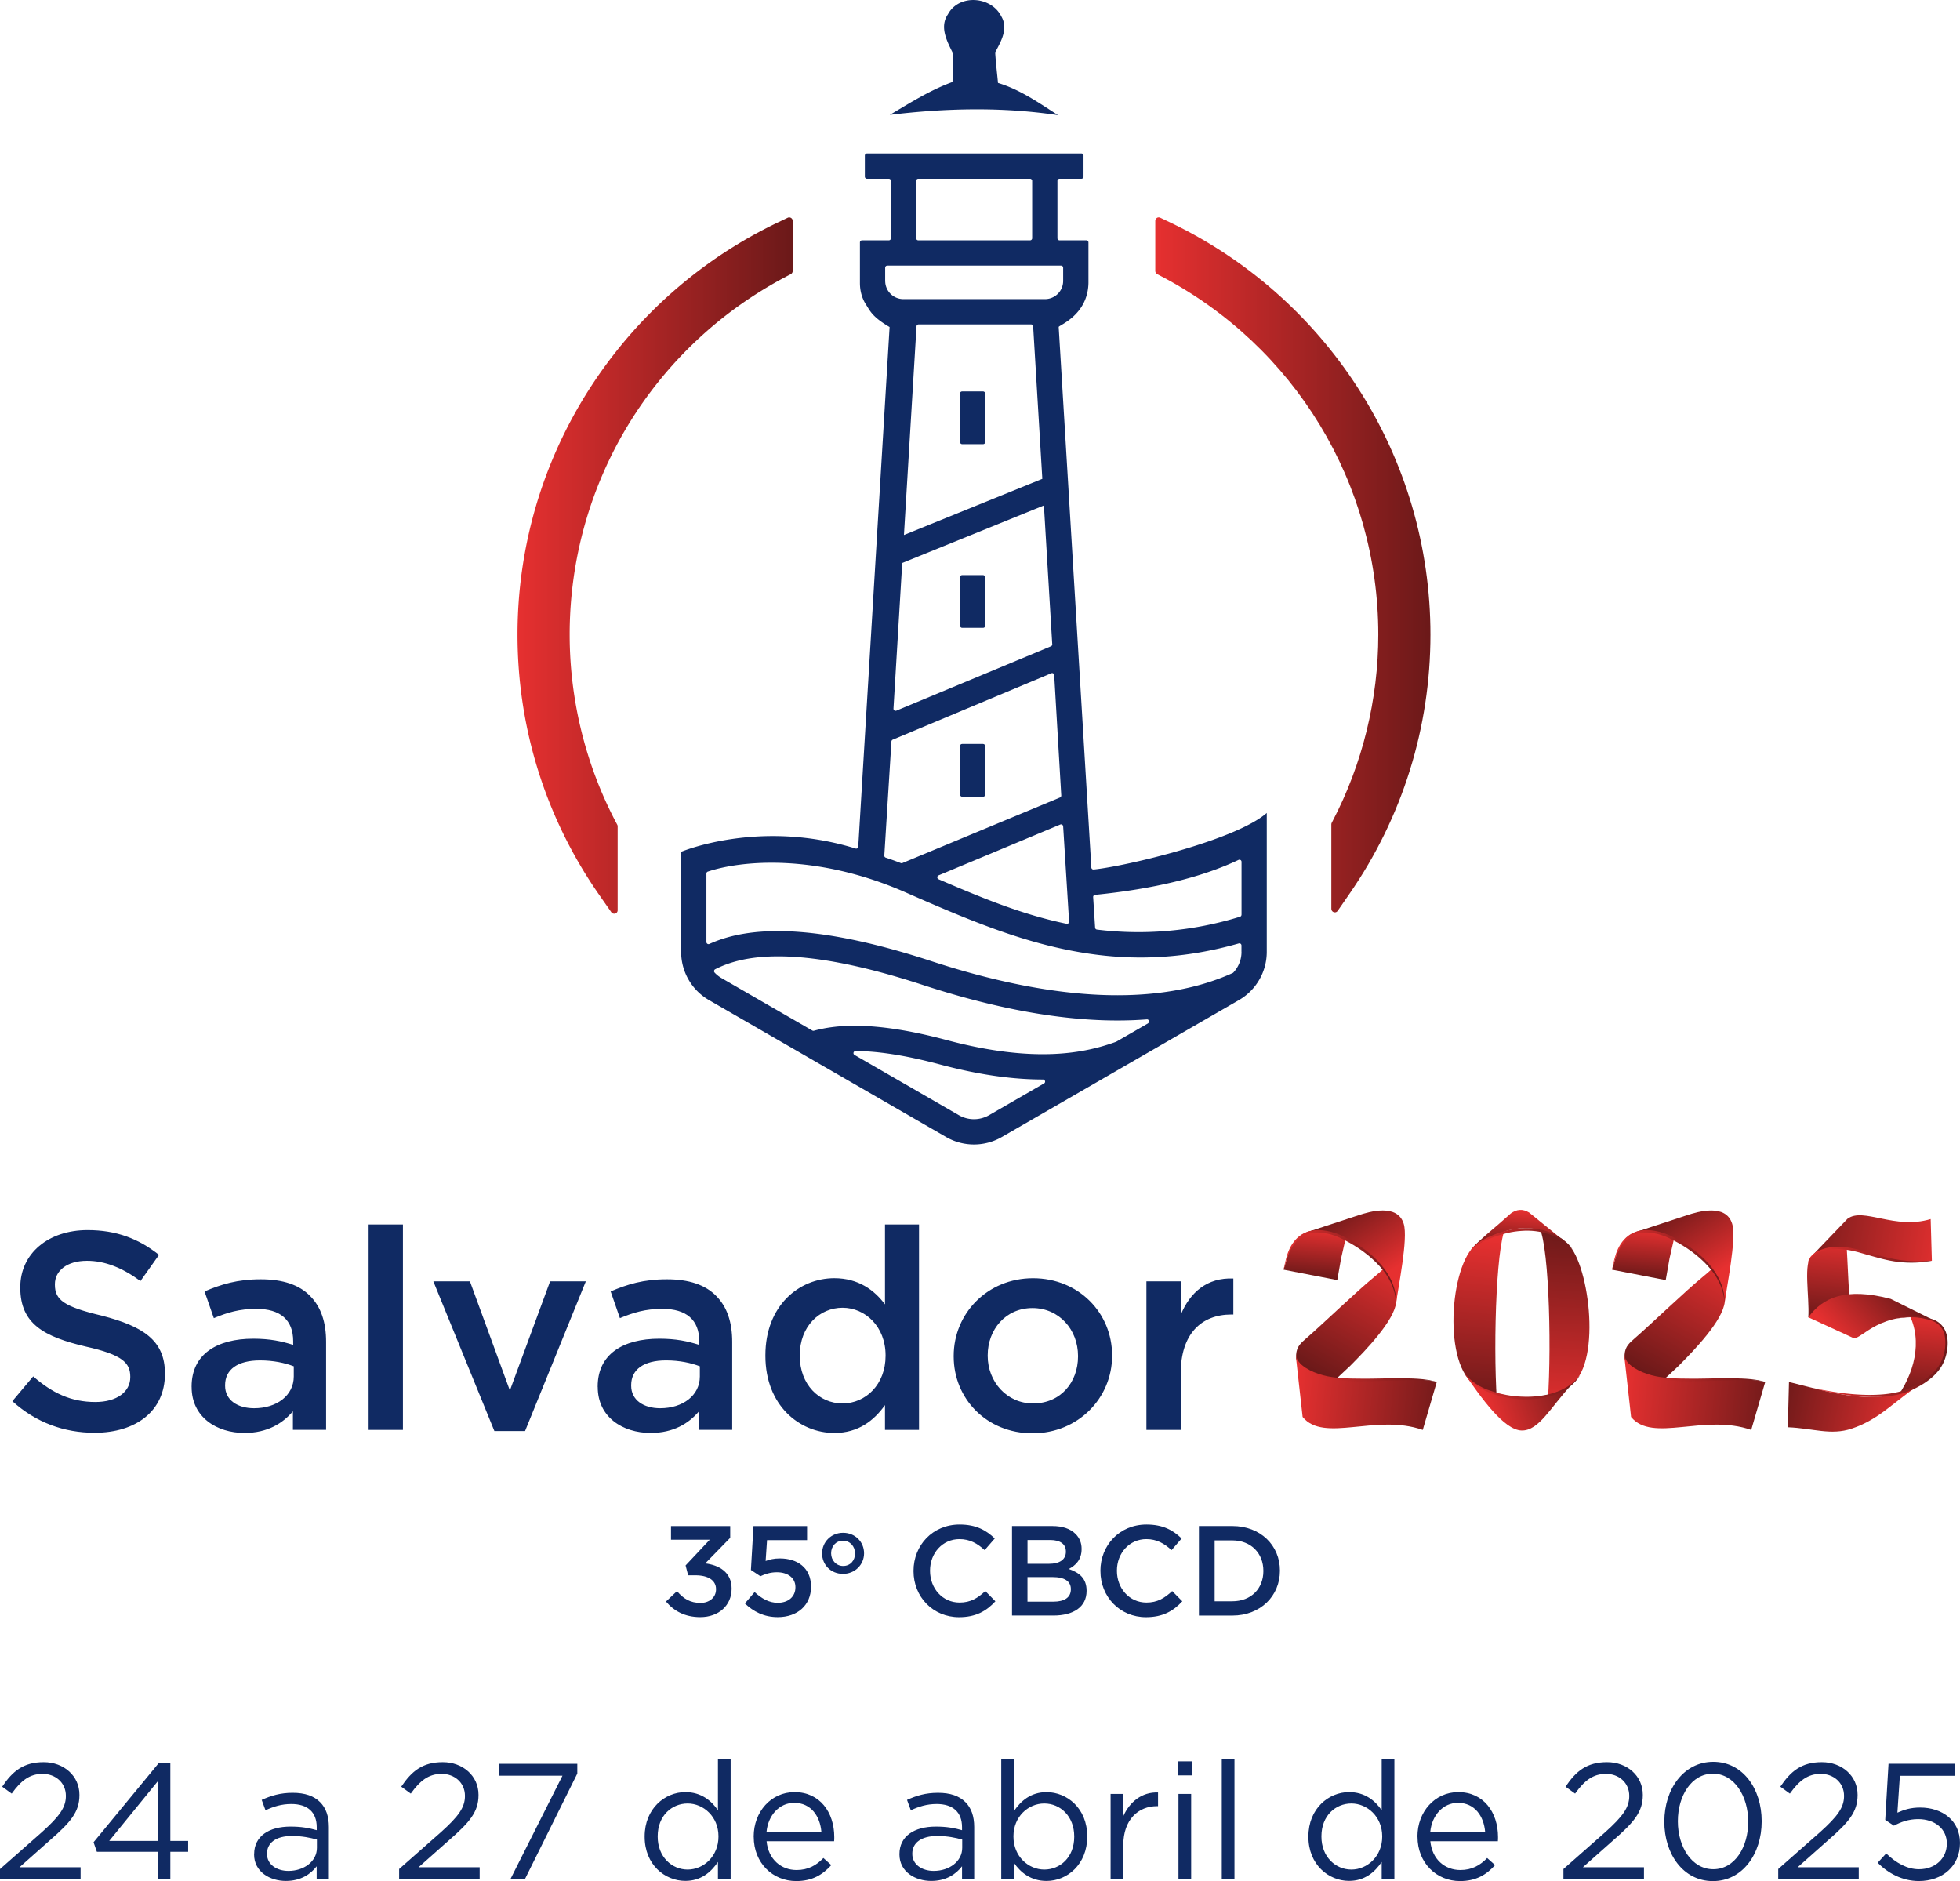 <?xml version="1.0" encoding="UTF-8"?> <svg xmlns="http://www.w3.org/2000/svg" xmlns:xlink="http://www.w3.org/1999/xlink" id="Layer_2" data-name="Layer 2" viewBox="0 0 640.79 614.93"><defs><linearGradient id="linear-gradient" x1="169.19" y1="184.87" x2="259.14" y2="184.87" gradientUnits="userSpaceOnUse"><stop offset="0" stop-color="#e63030"></stop><stop offset="1" stop-color="#6b1919"></stop></linearGradient><linearGradient id="linear-gradient-2" x1="377.69" y1="184.66" x2="467.64" y2="184.66" xlink:href="#linear-gradient"></linearGradient><linearGradient id="linear-gradient-3" x1="629.79" y1="429.66" x2="627.31" y2="458.1" xlink:href="#linear-gradient"></linearGradient><linearGradient id="linear-gradient-4" x1="599.88" y1="404.22" x2="597.49" y2="431.72" xlink:href="#linear-gradient"></linearGradient><linearGradient id="linear-gradient-5" x1="636.3" y1="408.61" x2="585.33" y2="400.45" xlink:href="#linear-gradient"></linearGradient><linearGradient id="linear-gradient-6" x1="602.22" y1="439.04" x2="622.27" y2="420.57" xlink:href="#linear-gradient"></linearGradient><linearGradient id="linear-gradient-7" x1="624.33" y1="462.95" x2="581.66" y2="454.3" xlink:href="#linear-gradient"></linearGradient><linearGradient id="linear-gradient-8" x1="591.06" y1="410.47" x2="631.6" y2="410.47" xlink:href="#linear-gradient"></linearGradient><linearGradient id="linear-gradient-9" x1="592.73" y1="443.54" x2="636.75" y2="443.54" xlink:href="#linear-gradient"></linearGradient><linearGradient id="linear-gradient-10" x1="508.83" y1="463.55" x2="511.97" y2="401.82" xlink:href="#linear-gradient"></linearGradient><linearGradient id="linear-gradient-11" x1="485.64" y1="404.83" x2="480.99" y2="458.26" xlink:href="#linear-gradient"></linearGradient><linearGradient id="linear-gradient-12" x1="486.15" y1="459.09" x2="515.59" y2="448.73" xlink:href="#linear-gradient"></linearGradient><linearGradient id="linear-gradient-13" x1="497.63" y1="395.55" x2="496.42" y2="409.4" xlink:href="#linear-gradient"></linearGradient><linearGradient id="linear-gradient-14" x1="480.75" y1="405.12" x2="514.05" y2="405.12" xlink:href="#linear-gradient"></linearGradient><linearGradient id="linear-gradient-15" x1="478.64" y1="453.17" x2="516.57" y2="453.17" xlink:href="#linear-gradient"></linearGradient><linearGradient id="linear-gradient-16" x1="430.59" y1="401.58" x2="429.18" y2="417.77" xlink:href="#linear-gradient"></linearGradient><linearGradient id="linear-gradient-17" x1="453.9" y1="410.16" x2="431.54" y2="449.6" xlink:href="#linear-gradient"></linearGradient><linearGradient id="linear-gradient-18" x1="453.32" y1="416.48" x2="438.6" y2="393.94" xlink:href="#linear-gradient"></linearGradient><linearGradient id="linear-gradient-19" x1="422.98" y1="454.93" x2="473.78" y2="459.47" xlink:href="#linear-gradient"></linearGradient><linearGradient id="linear-gradient-20" x1="419.68" y1="414.1" x2="456.44" y2="414.1" xlink:href="#linear-gradient"></linearGradient><linearGradient id="linear-gradient-21" x1="423.68" y1="447" x2="469.73" y2="447" xlink:href="#linear-gradient"></linearGradient><linearGradient id="linear-gradient-22" x1="537.97" y1="401.58" x2="536.56" y2="417.77" xlink:href="#linear-gradient"></linearGradient><linearGradient id="linear-gradient-23" x1="561.28" y1="410.16" x2="538.92" y2="449.6" xlink:href="#linear-gradient"></linearGradient><linearGradient id="linear-gradient-24" x1="560.7" y1="416.48" x2="545.98" y2="393.94" xlink:href="#linear-gradient"></linearGradient><linearGradient id="linear-gradient-25" x1="530.37" y1="454.93" x2="581.16" y2="459.47" xlink:href="#linear-gradient"></linearGradient><linearGradient id="linear-gradient-26" x1="527.06" y1="414.1" x2="563.82" y2="414.1" xlink:href="#linear-gradient"></linearGradient><linearGradient id="linear-gradient-27" x1="531.06" y1="447" x2="577.11" y2="447" xlink:href="#linear-gradient"></linearGradient><style>.cls-27{fill:#102a63}</style></defs><g id="Camada_1" data-name="Camada 1"><rect class="cls-27" x="313.85" y="243.2" width="8.26" height="17.25" rx=".69" ry=".69"></rect><rect class="cls-27" x="313.85" y="188" width="8.26" height="17.25" rx=".69" ry=".69"></rect><rect class="cls-27" x="313.85" y="127.95" width="8.26" height="17.25" rx=".69" ry=".69"></rect><path class="cls-27" d="M290.92 37.56c18.25-2.22 36.79-2.65 55 .1-6.25-4.02-12.44-8.38-19.64-10.55-.31-3.33-.73-6.65-.92-9.99 1.9-3.57 4.38-7.76 1.99-11.77-3.28-6.6-13.84-7.38-17.43-.68-2.85 4.16-.3 8.82 1.61 12.71.16 3.15-.08 6.28-.12 9.42-7.3 2.65-13.85 6.82-20.5 10.76Zm66.63 246.68a.685.685 0 0 1-.75-.61L346.12 106.9c-.06-.56 9.49-3.75 9.73-14.37V79.26c0-.38-.31-.69-.69-.69h-8.76c-.38 0-.69-.31-.69-.69V59.13c0-.38.31-.69.69-.69h7.15c.38 0 .69-.31.69-.69v-6.89c0-.38-.31-.69-.69-.69h-70.11c-.38 0-.69.31-.69.69v6.89c0 .38.31.69.69.69h7.15c.38 0 .69.31.69.69v18.75c0 .38-.31.69-.69.69h-8.76c-.38 0-.69.31-.69.69v13.27c0 2.61.7 5.08 2.03 7.11 1.27 1.94 1.94 3.93 7.67 7.27L280.59 276.8c-.05.42-.45.71-.85.59-31.48-9.77-57.05 1.07-57.05 1.07v32.74c0 6.46 3.47 12.48 9.07 15.71l77.59 44.8c2.8 1.61 5.93 2.42 9.07 2.42s6.27-.81 9.07-2.42l77.59-44.8a18.2 18.2 0 0 0 9.07-15.71v-45.44c-10.19 8.93-46.15 17.44-56.6 18.49Zm-9.97-14.13 1.94 31.13c.05.46-.37.85-.82.75-14.15-2.96-26.49-7.94-41.85-14.56-.56-.24-.55-1.03 0-1.27l39.77-16.61c.42-.18.9.1.95.56Zm-.62-10.11a.7.7 0 0 1-.42.71l-51.53 21.43c-.16.07-.35.07-.51 0-1.8-.7-3.11-1.16-4.93-1.78-.3-.1-.5-.4-.46-.72l2.33-37.28a.7.7 0 0 1 .42-.56l51.84-21.71c.42-.18.9.1.95.56l2.31 39.34Zm-2.94-49.44a.7.7 0 0 1-.42.71l-50.54 21.04c-.48.2-1-.19-.95-.71l2.86-47.57 46.32-18.8 2.72 45.33Zm-48.49-35.67 4.11-68.23c.04-.35.33-.61.68-.61h36.77c.35 0 .65.26.68.61l3 49.87-45.24 18.36Zm4-115.76c0-.38.31-.69.69-.69h36.54c.38 0 .69.31.69.69v18.75c0 .38-.31.69-.69.69h-36.54c-.38 0-.69-.31-.69-.69V59.13Zm-10.14 32.71v-4.32c0-.38.31-.69.69-.69h56.81c.38 0 .69.31.69.69v4.32a5.94 5.94 0 0 1-5.94 5.94h-46.3a5.94 5.94 0 0 1-5.94-5.94Zm51.94 262.33-17.97 10.38a9.904 9.904 0 0 1-9.88 0l-34.11-19.69c-.61-.35-.36-1.29.35-1.28 6.51.02 15.34 1.12 27.63 4.4 13.52 3.61 24.55 4.91 33.6 4.91h.03c.71 0 .96.93.35 1.28Zm34-19.63-10.35 5.97s-.07.04-.11.05c-9.79 3.56-26.14 7.24-55.39-.57-23.62-6.31-36.02-5.04-43.39-3.04-.18.05-.36.02-.52-.07l-29.68-17.14c-.85-.49-1.61-1.1-2.26-1.8a.695.695 0 0 1 .19-1.09c7.97-4.04 25.02-8.92 67.92 5.14 21.18 6.94 40.71 10.81 58.03 11.5 1.89.08 3.75.11 5.59.11 3.27 0 6.46-.12 9.57-.36.73-.06 1.03.91.39 1.28Zm30.56-23.35c0 2.53-.98 4.93-2.66 6.73-.06.07-.14.12-.23.16-11.93 5.41-26.36 7.81-42.9 7.16-16.56-.66-35.34-4.39-55.79-11.1-22.53-7.38-41.17-10.61-55.38-9.58-7.75.56-13.14 2.27-17.01 4.02-.45.21-.97-.13-.97-.63v-22.38c0-.3.19-.56.47-.65 10.83-3.61 35.38-6.06 64.69 6.82 19.68 8.65 36.15 15.54 54.04 19.01 7.78 1.51 15.27 2.26 22.72 2.26 2.16 0 4.32-.06 6.48-.19 8.55-.49 16.99-1.95 25.65-4.41.44-.13.88.2.88.66v2.12Zm0-12.17c0 .3-.2.57-.49.66-15.43 4.77-31.38 6.1-46.77 4.2a.681.681 0 0 1-.6-.61l-.64-9.98c-.04-.38.24-.72.62-.76 19.01-1.91 34.75-5.66 46.9-11.42.46-.22.99.11.99.62v17.29Z"></path><path d="M200.78 298.69c-.36 0-.71-.17-.92-.48l-3.88-5.55c-17.53-25.11-26.79-54.57-26.79-85.21 0-28.72 8.22-56.63 23.76-80.7 15.13-23.44 36.41-42.15 61.54-54.12l3.04-1.45c.35-.17.76-.14 1.09.06.33.21.53.57.53.95v16.42c0 .42-.23.8-.6 1l-1.14.6c-43.9 22.95-71.17 67.87-71.17 117.24 0 21.46 5.29 42.79 15.31 61.69l.25.47c.09.16.13.34.13.53v27.44a1.116 1.116 0 0 1-1.13 1.12Z" style="fill:url(#linear-gradient)"></path><path d="M436.39 298.25c-.11 0-.22-.02-.34-.05-.47-.15-.79-.58-.79-1.08v-27.63c0-.18.04-.36.13-.52l.24-.46c9.8-18.73 14.98-39.85 14.98-61.07 0-49.37-27.27-94.3-71.17-117.24l-1.14-.6c-.37-.19-.6-.58-.6-1V72.18c0-.39.2-.75.53-.95.33-.21.74-.23 1.09-.06l3.04 1.45c25.13 11.96 46.41 30.68 61.54 54.12 15.54 24.08 23.76 51.98 23.76 80.7 0 30.42-9.15 59.72-26.45 84.72l-3.88 5.61c-.21.31-.56.49-.93.49Z" style="fill:url(#linear-gradient-2)"></path><path d="M619.72 457.44c5.93-8.01 9.14-18.87 4.21-28.29l7.54 2.08c7.43 2.77 7 15.13-3.08 20.85l-8.68 5.37Z" style="fill:url(#linear-gradient-3);fill-rule:evenodd"></path><path d="M592.55 410.46c-3.2 1.75-.9 13.45-1.35 20.17l14.29 1.79c-1.2-8.48-1.28-18.35-1.92-27.52l-3.64-.67-7.39 6.24Z" style="fill:url(#linear-gradient-4);fill-rule:evenodd"></path><path d="m631.2 398.51.39 13.63c-20.13 2.67-28.58-9.64-39.48-1.32l11.91-12.42c5.2-3.84 15.41 3.69 27.17.11Z" style="fill:url(#linear-gradient-5);fill-rule:evenodd"></path><path d="m591.21 430.63 14.78 6.8c2.45.69 8.97-9.55 25.48-6.2l-13.33-6.62c-14.77-3.89-22.3-.41-26.93 6.02Z" style="fill:url(#linear-gradient-6);fill-rule:evenodd"></path><path d="M584.5 466.57c8.35.33 14 2.74 20.85.46 9.1-3.02 13.5-8.62 23.05-14.96-13.53 8.81-30.28 2.91-43.52-.3l-.38 14.8Z" style="fill:url(#linear-gradient-7);fill-rule:evenodd"></path><path d="M591.06 413.38c-.02-.91.32-1.83.91-2.55.58-.73 1.35-1.29 2.16-1.73 1.64-.85 3.46-1.38 5.32-1.48 3.7-.29 7.36.61 10.84 1.6 3.48 1.06 6.93 2.1 10.5 2.63 3.56.57 7.19.6 10.81.3-3.57.67-7.26.81-10.9.38-3.65-.4-7.17-1.47-10.65-2.46-3.45-1.06-6.98-1.91-10.56-1.77-1.78.01-3.54.45-5.16 1.19-.8.37-1.57.85-2.18 1.5-.6.65-1.01 1.49-1.09 2.4Z" style="fill:url(#linear-gradient-8)"></path><path d="M619.88 431.06c3.01-.62 6.18-.99 9.26-.39 1.52.23 3.12.58 4.47 1.5 1.34.91 2.32 2.33 2.74 3.89.46 1.55.49 3.17.31 4.74-.2 1.57-.59 3.12-1.25 4.57-1.31 2.96-3.8 5.16-6.4 6.86-2.64 1.68-5.54 3.04-8.63 3.67-3.07.67-6.2.87-9.31.77-6.23-.18-12.37-1.3-18.34-2.92 6.05 1.27 12.19 2.21 18.35 2.25 3.07 0 6.15-.2 9.13-.88 2.99-.64 5.76-1.97 8.32-3.63 2.53-1.65 4.92-3.71 6.15-6.46 1.21-2.73 1.71-5.9 1.01-8.8a6.313 6.313 0 0 0-2.4-3.61c-1.21-.88-2.71-1.26-4.22-1.54-3-.74-6.13-.46-9.18-.03Z" style="fill:url(#linear-gradient-9)"></path><path d="M502.66 400.42c3.61 2.97 4.71 38.09 3.38 57.49l7.76-5.24c10.18-7.79 5.43-41.48-1.83-46.5l-1.58-1.28-7.74-4.47Z" style="fill:url(#linear-gradient-10);fill-rule:evenodd"></path><path d="M492.89 400.33c-3.61 2.91-4.8 38-3.52 57.43l-7.75-5.38c-10.16-7.98-7.34-41.02 1.85-46.19l9.43-5.86Z" style="fill:url(#linear-gradient-11);fill-rule:evenodd"></path><path d="M513.8 452.67c-10.72 7.1-29.04 5.06-35.16-3.87 5.64 8.23 13.07 18.69 18.82 18.83 5.74.13 9.55-7.78 16.34-14.95Z" style="fill:url(#linear-gradient-12);fill-rule:evenodd"></path><path d="m511.97 406.17-12.03-9.78c-2.15-1.33-4.14-1.07-6.01.28l-3.65 3.22c-2.87 2.53-6.53 5.41-9.02 8.19 10.45-7.44 20.75-9.3 30.7-1.91Z" style="fill:url(#linear-gradient-13);fill-rule:evenodd"></path><path d="M480.75 408.8c.88-1.27 2.12-2.27 3.43-3.1 1.33-.81 2.74-1.45 4.17-2.04 2.87-1.17 5.92-1.92 9.04-2.16 3.11-.18 6.29.19 9.21 1.32 1.45.57 2.84 1.3 4.12 2.19 1.25.92 2.4 1.97 3.35 3.19-2.17-2.18-4.83-3.78-7.69-4.74-2.87-.96-5.91-1.32-8.92-1.08-3.02.17-5.99.91-8.86 1.92-1.43.51-2.86 1.08-4.2 1.79-1.35.69-2.61 1.58-3.64 2.72Z" style="fill:url(#linear-gradient-14)"></path><path d="M478.64 448.87c2.28 2.74 5.28 4.73 8.65 5.77 3.32 1.14 6.79 1.82 10.3 1.93 3.5.16 7.03-.21 10.37-1.23 3.33-1.03 6.45-2.91 8.61-5.76-.92 1.52-2.19 2.83-3.62 3.92-1.46 1.06-3.08 1.86-4.77 2.48-3.41 1.2-7.04 1.57-10.62 1.47-3.58-.19-7.15-.87-10.49-2.18-1.66-.65-3.32-1.42-4.74-2.53-1.42-1.1-2.67-2.41-3.67-3.88Z" style="fill:url(#linear-gradient-15)"></path><path d="m421.25 409.66-1.62 5.4 17.57 3.41 1.25-7.1 1.72-7.51-4.61-1.85c-7.53-.24-11.21.43-14.32 7.65Z" style="fill:url(#linear-gradient-16);fill-rule:evenodd"></path><path d="M455.35 411.75c-2.07 2.2-3.58 3.66-5.93 5.57-5.73 4.66-17.01 15.56-22.6 20.4-2.03 1.76-3.22 2.96-3.08 6.34l1.5 5.24 9.01 5.52 2.5-3.95 4.71-4.41c5.16-5.18 14.44-14.8 15.03-20.87l.96-11.82-2.11-2.03Z" style="fill:url(#linear-gradient-17);fill-rule:evenodd"></path><path d="m444.18 397.25-16.52 5.43c13.07-1.68 30.06 13.17 28.71 23.84.75-5.92 4.04-21.55 2.56-26.44-2.04-6.73-11.2-4-14.74-2.83Z" style="fill:url(#linear-gradient-18);fill-rule:evenodd"></path><path d="M423.74 444.06c7.2 11.9 34.38 4.71 45.99 7.7l-4.58 15.68c-15.31-5.39-32.34 4.32-39.28-4.24l-2.13-19.14Z" style="fill:url(#linear-gradient-19);fill-rule:evenodd"></path><path d="M419.68 414.91c.49-2.27.91-4.6 1.95-6.74 1-2.12 2.64-4.07 4.85-5.11 2.2-1.07 4.74-1.11 7.07-.71 1.18.2 2.31.51 3.45.9 1.12.42 2.18.93 3.23 1.47 4.14 2.22 8.05 4.98 11.15 8.56 1.54 1.79 2.86 3.78 3.77 5.95.9 2.18 1.37 4.54 1.28 6.87-.16-4.7-2.44-9.02-5.56-12.37-3.13-3.38-6.95-6.1-11.05-8.22-1.02-.53-2.06-1.04-3.12-1.45-1.06-.38-2.18-.7-3.29-.9-2.23-.42-4.58-.36-6.64.54-2.07.89-3.69 2.66-4.74 4.69-.55 1.01-.99 2.08-1.35 3.19-.38 1.1-.6 2.25-.99 3.35Z" style="fill:url(#linear-gradient-20)"></path><path d="M423.81 442.24c-.24 1.03.15 2.08.76 2.88.61.82 1.43 1.47 2.29 2.02 1.72 1.12 3.66 1.87 5.64 2.41 3.97 1.08 8.16 1.1 12.3 1.13 4.15.05 8.32-.13 12.49-.13 4.15.06 8.41 0 12.44 1.2-2.04-.45-4.12-.57-6.19-.59-2.08-.04-4.15-.01-6.23.07-4.16.14-8.32.31-12.5.33-2.09-.01-4.18-.1-6.27-.26-2.08-.18-4.2-.45-6.21-1.11-2.01-.63-3.97-1.47-5.7-2.7-.85-.63-1.65-1.35-2.23-2.24-.59-.87-.9-2-.57-3.01Z" style="fill:url(#linear-gradient-21)"></path><path d="m528.63 409.66-1.62 5.4 17.57 3.41 1.25-7.1 1.72-7.51-4.61-1.85c-7.53-.24-11.21.43-14.32 7.65Z" style="fill:url(#linear-gradient-22);fill-rule:evenodd"></path><path d="M562.73 411.75c-2.07 2.2-3.58 3.66-5.93 5.57-5.73 4.66-17.01 15.56-22.6 20.4-2.03 1.76-3.22 2.96-3.08 6.34l1.5 5.24 9.01 5.52 2.5-3.95 4.71-4.41c5.16-5.18 14.44-14.8 15.03-20.87l.96-11.82-2.11-2.03Z" style="fill:url(#linear-gradient-23);fill-rule:evenodd"></path><path d="m551.56 397.25-16.52 5.43c13.07-1.68 30.06 13.17 28.71 23.84.75-5.92 4.04-21.55 2.56-26.44-2.04-6.73-11.2-4-14.74-2.83Z" style="fill-rule:evenodd;fill:url(#linear-gradient-24)"></path><path d="M531.12 444.06c7.2 11.9 34.38 4.71 45.99 7.7l-4.58 15.68c-15.31-5.39-32.34 4.32-39.28-4.24l-2.13-19.14Z" style="fill:url(#linear-gradient-25);fill-rule:evenodd"></path><path d="M527.06 414.91c.49-2.27.91-4.6 1.95-6.74 1-2.12 2.64-4.07 4.85-5.11 2.2-1.07 4.74-1.11 7.07-.71 1.18.2 2.31.51 3.45.9 1.12.42 2.18.93 3.23 1.47 4.14 2.22 8.05 4.98 11.15 8.56 1.54 1.79 2.86 3.78 3.77 5.95.9 2.18 1.37 4.54 1.28 6.87-.16-4.7-2.44-9.02-5.56-12.37-3.13-3.38-6.95-6.1-11.05-8.22-1.02-.53-2.06-1.04-3.12-1.45-1.06-.38-2.18-.7-3.29-.9-2.23-.42-4.58-.36-6.64.54-2.07.89-3.69 2.66-4.74 4.69-.55 1.01-.99 2.08-1.35 3.19-.38 1.1-.6 2.25-.99 3.35Z" style="fill:url(#linear-gradient-26)"></path><path d="M531.2 442.24c-.24 1.03.15 2.08.76 2.88.61.82 1.43 1.47 2.29 2.02 1.72 1.12 3.66 1.87 5.64 2.41 3.97 1.08 8.16 1.1 12.3 1.13 4.15.05 8.32-.13 12.49-.13 4.15.06 8.41 0 12.44 1.2-2.04-.45-4.12-.57-6.19-.59-2.08-.04-4.15-.01-6.23.07-4.16.14-8.32.31-12.5.33-2.09-.01-4.18-.1-6.27-.26-2.08-.18-4.2-.45-6.21-1.11-2.01-.63-3.97-1.47-5.7-2.7-.85-.63-1.65-1.35-2.23-2.24-.59-.87-.9-2-.57-3.01Z" style="fill:url(#linear-gradient-27)"></path><path class="cls-27" d="m4.04 458.05 6.81-8.1c6.26 5.43 12.33 8.37 20.33 8.37 6.99 0 11.41-3.31 11.41-8.1v-.18c0-4.51-2.58-7.18-14.53-9.84-13.71-3.22-21.43-7.45-21.43-19.23v-.18c0-11.04 9.2-18.67 21.99-18.67 9.48 0 16.74 2.85 23.37 8.1l-6.07 8.56c-5.89-4.32-11.59-6.62-17.48-6.62-6.62 0-10.49 3.31-10.49 7.64v.18c0 4.97 2.94 7.18 15.36 10.12 13.52 3.5 20.61 8.1 20.61 18.86v.18c0 12.14-9.48 19.23-23 19.23-9.93 0-19.13-3.31-26.86-10.3Zm58.6-4.6v-.18c0-10.58 8.28-15.64 20.15-15.64 5.52 0 9.29.83 13.06 2.02v-1.2c0-6.99-4.23-10.58-12.05-10.58-5.52 0-9.48 1.2-13.89 3.04l-3.04-8.74c5.43-2.3 10.67-3.96 18.4-3.96 7.27 0 12.6 1.84 16.1 5.43 3.59 3.59 5.24 8.65 5.24 14.99v28.79H95.76v-6.07c-3.31 3.96-8.37 7.08-15.82 7.08-9.11 0-17.29-5.15-17.29-14.99Zm33.4-3.49v-3.31c-2.85-1.1-6.62-1.93-11.04-1.93-7.27 0-11.41 2.94-11.41 8.1v.18c0 4.69 4.05 7.36 9.48 7.36 7.36 0 12.97-4.14 12.97-10.39Zm24.47-49.68h11.22v67.15h-11.22v-67.15Zm21.16 18.59h11.96l13.06 35.69 13.16-35.69h11.68l-19.87 48.94h-10.03l-19.96-48.94Zm53.73 34.58v-.18c0-10.58 8.28-15.64 20.15-15.64 5.52 0 9.29.83 13.06 2.02v-1.2c0-6.99-4.23-10.58-12.05-10.58-5.52 0-9.48 1.2-13.89 3.04l-3.03-8.74c5.43-2.3 10.67-3.96 18.4-3.96 7.27 0 12.6 1.84 16.1 5.43 3.59 3.59 5.24 8.65 5.24 14.99v28.79h-10.85v-6.07c-3.31 3.96-8.37 7.08-15.82 7.08-9.11 0-17.29-5.15-17.29-14.99Zm33.4-3.49v-3.31c-2.85-1.1-6.62-1.93-11.04-1.93-7.27 0-11.41 2.94-11.41 8.1v.18c0 4.69 4.05 7.36 9.48 7.36 7.36 0 12.97-4.14 12.97-10.39Zm21.43-6.72v-.18c0-16.19 10.95-25.21 22.54-25.21 7.91 0 13.15 3.96 16.56 8.56v-26.13h11.13v67.15h-11.13v-8.1c-3.59 5.06-8.74 9.11-16.56 9.11-11.41 0-22.54-9.02-22.54-25.21Zm39.29 0v-.18c0-9.38-6.62-15.55-14.07-15.55s-13.98 5.98-13.98 15.55v.18c0 9.38 6.35 15.55 13.98 15.55s14.07-6.26 14.07-15.55Zm22.27.19v-.18c0-13.89 11.04-25.39 25.94-25.39s25.85 11.31 25.85 25.21v.18c0 13.71-11.04 25.3-26.03 25.3s-25.76-11.31-25.76-25.11Zm40.65 0v-.18c0-8.56-6.16-15.64-14.9-15.64s-14.63 6.99-14.63 15.45v.18c0 8.46 6.26 15.55 14.81 15.55 9.11 0 14.72-6.99 14.72-15.36Zm22.36-24.56h11.22v10.95c3.03-7.36 8.65-12.23 17.2-11.87v11.77h-.64c-9.84 0-16.56 6.35-16.56 19.23v18.49H374.8v-48.57ZM217.73 523.54l3.6-3.39c2.13 2.51 4.39 3.85 7.7 3.85 2.84 0 5.06-1.76 5.06-4.43v-.08c0-2.89-2.59-4.52-6.73-4.52h-2.38l-.84-3.22 7.9-8.41h-12.67v-4.47h19.36v3.85l-8.16 8.36c4.43.54 8.62 2.8 8.62 8.2v.08c0 5.39-4.14 9.28-10.25 9.28-5.14 0-8.7-2.09-11.21-5.1Zm25.8.63 3.18-3.72c2.34 2.18 4.81 3.51 7.53 3.51 3.51 0 5.81-2.01 5.81-5.06v-.08c0-3.01-2.51-4.85-6.06-4.85-2.13 0-3.89.59-5.39 1.3l-3.1-2.05.84-14.35h17.52v4.6h-13.09l-.46 6.82c1.38-.5 2.68-.84 4.64-.84 5.69 0 10.2 3.01 10.2 9.2v.08c0 5.98-4.39 9.91-10.87 9.91-4.52 0-7.95-1.8-10.75-4.47Zm25.24-16.32v-.05c0-3.68 2.92-6.73 6.87-6.73s6.85 3 6.85 6.68v.05c0 3.63-2.92 6.7-6.9 6.7s-6.82-3-6.82-6.65Zm10.77 0v-.05c0-2.27-1.63-4.14-3.95-4.14s-3.87 1.85-3.87 4.09v.05c0 2.24 1.66 4.12 3.92 4.12 2.41 0 3.9-1.85 3.9-4.07Zm19.12 5.74v-.08c0-8.32 6.23-15.14 15.06-15.14 5.44 0 8.7 1.88 11.5 4.56l-3.3 3.81c-2.38-2.18-4.85-3.6-8.24-3.6-5.52 0-9.62 4.56-9.62 10.29v.08c0 5.73 4.06 10.37 9.66 10.37 3.56 0 5.9-1.42 8.41-3.76l3.3 3.35c-2.97 3.22-6.44 5.19-11.88 5.19-8.53 0-14.89-6.65-14.89-15.06Zm32.2-14.73h13.13c3.39 0 5.94.88 7.65 2.59 1.3 1.3 1.97 2.93 1.97 4.85v.08c0 3.55-2.01 5.39-4.18 6.52 3.47 1.21 5.81 3.1 5.81 7.11v.08c0 5.23-4.31 8.03-10.83 8.03h-13.55v-29.28Zm17.61 8.29c0-2.34-1.8-3.72-5.14-3.72h-7.4v7.78h7.03c3.35 0 5.52-1.3 5.52-3.97v-.08Zm1.63 12.33c0-2.51-1.97-3.93-6.02-3.93h-8.16v8.03h8.53c3.51 0 5.65-1.34 5.65-4.02v-.08Zm9.66-5.89v-.08c0-8.32 6.23-15.14 15.06-15.14 5.44 0 8.7 1.88 11.5 4.56l-3.3 3.81c-2.38-2.18-4.85-3.6-8.24-3.6-5.52 0-9.62 4.56-9.62 10.29v.08c0 5.73 4.06 10.37 9.66 10.37 3.55 0 5.9-1.42 8.41-3.76l3.31 3.35c-2.97 3.22-6.44 5.19-11.88 5.19-8.53 0-14.89-6.65-14.89-15.06Zm32.21-14.73h10.92c9.2 0 15.56 6.32 15.56 14.55v.08c0 8.24-6.36 14.64-15.56 14.64h-10.92v-29.28Zm5.14 4.69v19.91h5.77c6.15 0 10.16-4.14 10.16-9.87v-.08c0-5.73-4.02-9.95-10.16-9.95h-5.77ZM0 611l13.68-12.06c5.76-5.17 7.86-8.08 7.86-11.85 0-4.42-3.5-7.22-7.59-7.22-4.31 0-7.11 2.26-10.12 6.46l-3.12-2.26c3.39-5.06 6.95-8.02 13.57-8.02s11.69 4.52 11.69 10.66v.11c0 5.49-2.91 8.89-9.53 14.65l-10.07 8.94h19.98v3.88H0V611Zm51.54-5.65H31.67l-1.08-3.12 21.33-25.9h3.77v25.47h5.82v3.55h-5.82v8.94h-4.15v-8.94Zm0-3.56v-19.44l-15.83 19.44h15.83Zm31.55 4.42v-.11c0-5.87 4.85-8.99 11.9-8.99 3.55 0 6.09.48 8.56 1.18v-.97c0-5.01-3.07-7.59-8.29-7.59-3.29 0-5.87.86-8.46 2.05l-1.24-3.39c3.07-1.4 6.09-2.32 10.12-2.32s6.95 1.02 8.99 3.07c1.88 1.89 2.85 4.58 2.85 8.13v17.02h-3.99v-4.2c-1.94 2.53-5.17 4.79-10.07 4.79-5.17 0-10.39-2.96-10.39-8.67Zm20.52-2.16v-2.69c-2.05-.59-4.79-1.18-8.19-1.18-5.22 0-8.13 2.26-8.13 5.76v.11c0 3.5 3.23 5.55 7 5.55 5.12 0 9.32-3.12 9.32-7.54Zm26.86 6.95 13.68-12.06c5.76-5.17 7.86-8.08 7.86-11.85 0-4.42-3.5-7.22-7.59-7.22-4.31 0-7.11 2.26-10.12 6.46l-3.12-2.26c3.39-5.06 6.95-8.02 13.57-8.02s11.69 4.52 11.69 10.66v.11c0 5.49-2.91 8.89-9.53 14.65l-10.07 8.94h19.98v3.88h-26.33V611Zm53.42-30.53h-20.73v-3.88h25.58v3.18l-17.13 34.52h-4.74l17.02-33.82Zm26.87 19.97v-.11c0-9.1 6.62-14.49 13.3-14.49 5.17 0 8.51 2.8 10.66 5.92v-16.8h4.15v39.31h-4.15v-5.6c-2.26 3.34-5.55 6.19-10.66 6.19-6.68 0-13.3-5.28-13.3-14.43Zm24.13-.05v-.11c0-6.41-4.9-10.72-10.07-10.72s-9.8 3.98-9.8 10.72v.11c0 6.57 4.58 10.77 9.8 10.77s10.07-4.36 10.07-10.77Zm11.52.05v-.11c0-8.02 5.65-14.49 13.36-14.49 8.24 0 12.98 6.57 12.98 14.7 0 .54 0 .86-.05 1.35h-22.08c.59 6.03 4.85 9.42 9.8 9.42 3.82 0 6.52-1.56 8.78-3.93l2.58 2.32c-2.8 3.12-6.19 5.22-11.47 5.22-7.65 0-13.89-5.87-13.89-14.49Zm22.13-1.61c-.43-5.06-3.34-9.48-8.89-9.48-4.85 0-8.51 4.04-9.05 9.48h17.93Zm25.52 7.38v-.11c0-5.87 4.85-8.99 11.9-8.99 3.55 0 6.09.48 8.56 1.18v-.97c0-5.01-3.07-7.59-8.29-7.59-3.28 0-5.87.86-8.45 2.05l-1.24-3.39c3.07-1.4 6.09-2.32 10.12-2.32s6.95 1.02 8.99 3.07c1.89 1.89 2.85 4.58 2.85 8.13v17.02h-3.98v-4.2c-1.94 2.53-5.17 4.79-10.07 4.79-5.17 0-10.39-2.96-10.39-8.67Zm20.52-2.16v-2.69c-2.05-.59-4.79-1.18-8.19-1.18-5.22 0-8.13 2.26-8.13 5.76v.11c0 3.5 3.23 5.55 7 5.55 5.12 0 9.32-3.12 9.32-7.54Zm16.91 4.9v5.33h-4.15v-39.31h4.15v17.07c2.26-3.34 5.55-6.19 10.66-6.19 6.68 0 13.3 5.28 13.3 14.43v.11c0 9.1-6.57 14.49-13.3 14.49-5.17 0-8.51-2.8-10.66-5.92Zm19.71-8.51v-.11c0-6.57-4.52-10.77-9.8-10.77s-10.07 4.36-10.07 10.72v.11c0 6.46 4.9 10.77 10.07 10.77s9.8-3.98 9.8-10.72Zm11.89-14h4.15v7.27c2.05-4.63 6.09-7.97 11.36-7.75v4.47h-.32c-6.09 0-11.04 4.36-11.04 12.76v11.09h-4.15v-27.84Zm21.92-10.66h4.74v4.58h-4.74v-4.58Zm.27 10.66h4.15v27.84h-4.15v-27.84Zm14.16-11.47h4.15v39.31h-4.15v-39.31Zm28.32 25.47v-.11c0-9.1 6.62-14.49 13.3-14.49 5.17 0 8.51 2.8 10.66 5.92v-16.8h4.15v39.31h-4.15v-5.6c-2.26 3.34-5.55 6.19-10.66 6.19-6.68 0-13.3-5.28-13.3-14.43Zm24.13-.05v-.11c0-6.41-4.9-10.72-10.07-10.72s-9.8 3.98-9.8 10.72v.11c0 6.57 4.58 10.77 9.8 10.77s10.07-4.36 10.07-10.77Zm11.52.05v-.11c0-8.02 5.65-14.49 13.36-14.49 8.24 0 12.98 6.57 12.98 14.7 0 .54 0 .86-.05 1.35h-22.08c.59 6.03 4.85 9.42 9.8 9.42 3.82 0 6.52-1.56 8.78-3.93l2.59 2.32c-2.8 3.12-6.19 5.22-11.47 5.22-7.65 0-13.89-5.87-13.89-14.49Zm22.13-1.61c-.43-5.06-3.34-9.48-8.89-9.48-4.85 0-8.51 4.04-9.05 9.48h17.93ZM511.12 611l13.68-12.06c5.76-5.17 7.86-8.08 7.86-11.85 0-4.42-3.5-7.22-7.59-7.22-4.31 0-7.11 2.26-10.12 6.46l-3.12-2.26c3.39-5.06 6.95-8.02 13.57-8.02s11.69 4.52 11.69 10.66v.11c0 5.49-2.91 8.89-9.53 14.65l-10.07 8.94h19.98v3.88h-26.33V611Zm33.01-15.46v-.11c0-10.56 6.3-19.49 15.99-19.49s15.83 8.83 15.83 19.39v.11c0 10.56-6.25 19.49-15.94 19.49s-15.89-8.83-15.89-19.39Zm27.41 0v-.11c0-8.24-4.52-15.62-11.52-15.62s-11.47 7.22-11.47 15.51v.11c0 8.24 4.52 15.62 11.58 15.62s11.42-7.27 11.42-15.51Zm9.8 15.46 13.68-12.06c5.76-5.17 7.86-8.08 7.86-11.85 0-4.42-3.5-7.22-7.59-7.22-4.31 0-7.11 2.26-10.12 6.46l-3.12-2.26c3.39-5.06 6.95-8.02 13.57-8.02s11.69 4.52 11.69 10.66v.11c0 5.49-2.91 8.89-9.53 14.65l-10.07 8.94h19.98v3.88h-26.33V611Zm32.52-2.05 2.8-3.07c3.29 3.18 6.89 5.17 10.72 5.17 5.39 0 9.1-3.61 9.1-8.35v-.11c0-4.69-3.88-7.92-9.37-7.92-3.18 0-5.71.97-7.92 2.15l-2.85-1.89 1.08-18.36h21.7v3.93h-17.99l-.81 12.06c2.21-.97 4.31-1.67 7.43-1.67 7.32 0 13.03 4.31 13.03 11.52v.11c0 7.38-5.6 12.39-13.46 12.39-5.39 0-10.07-2.58-13.46-5.98Z"></path></g></svg> 